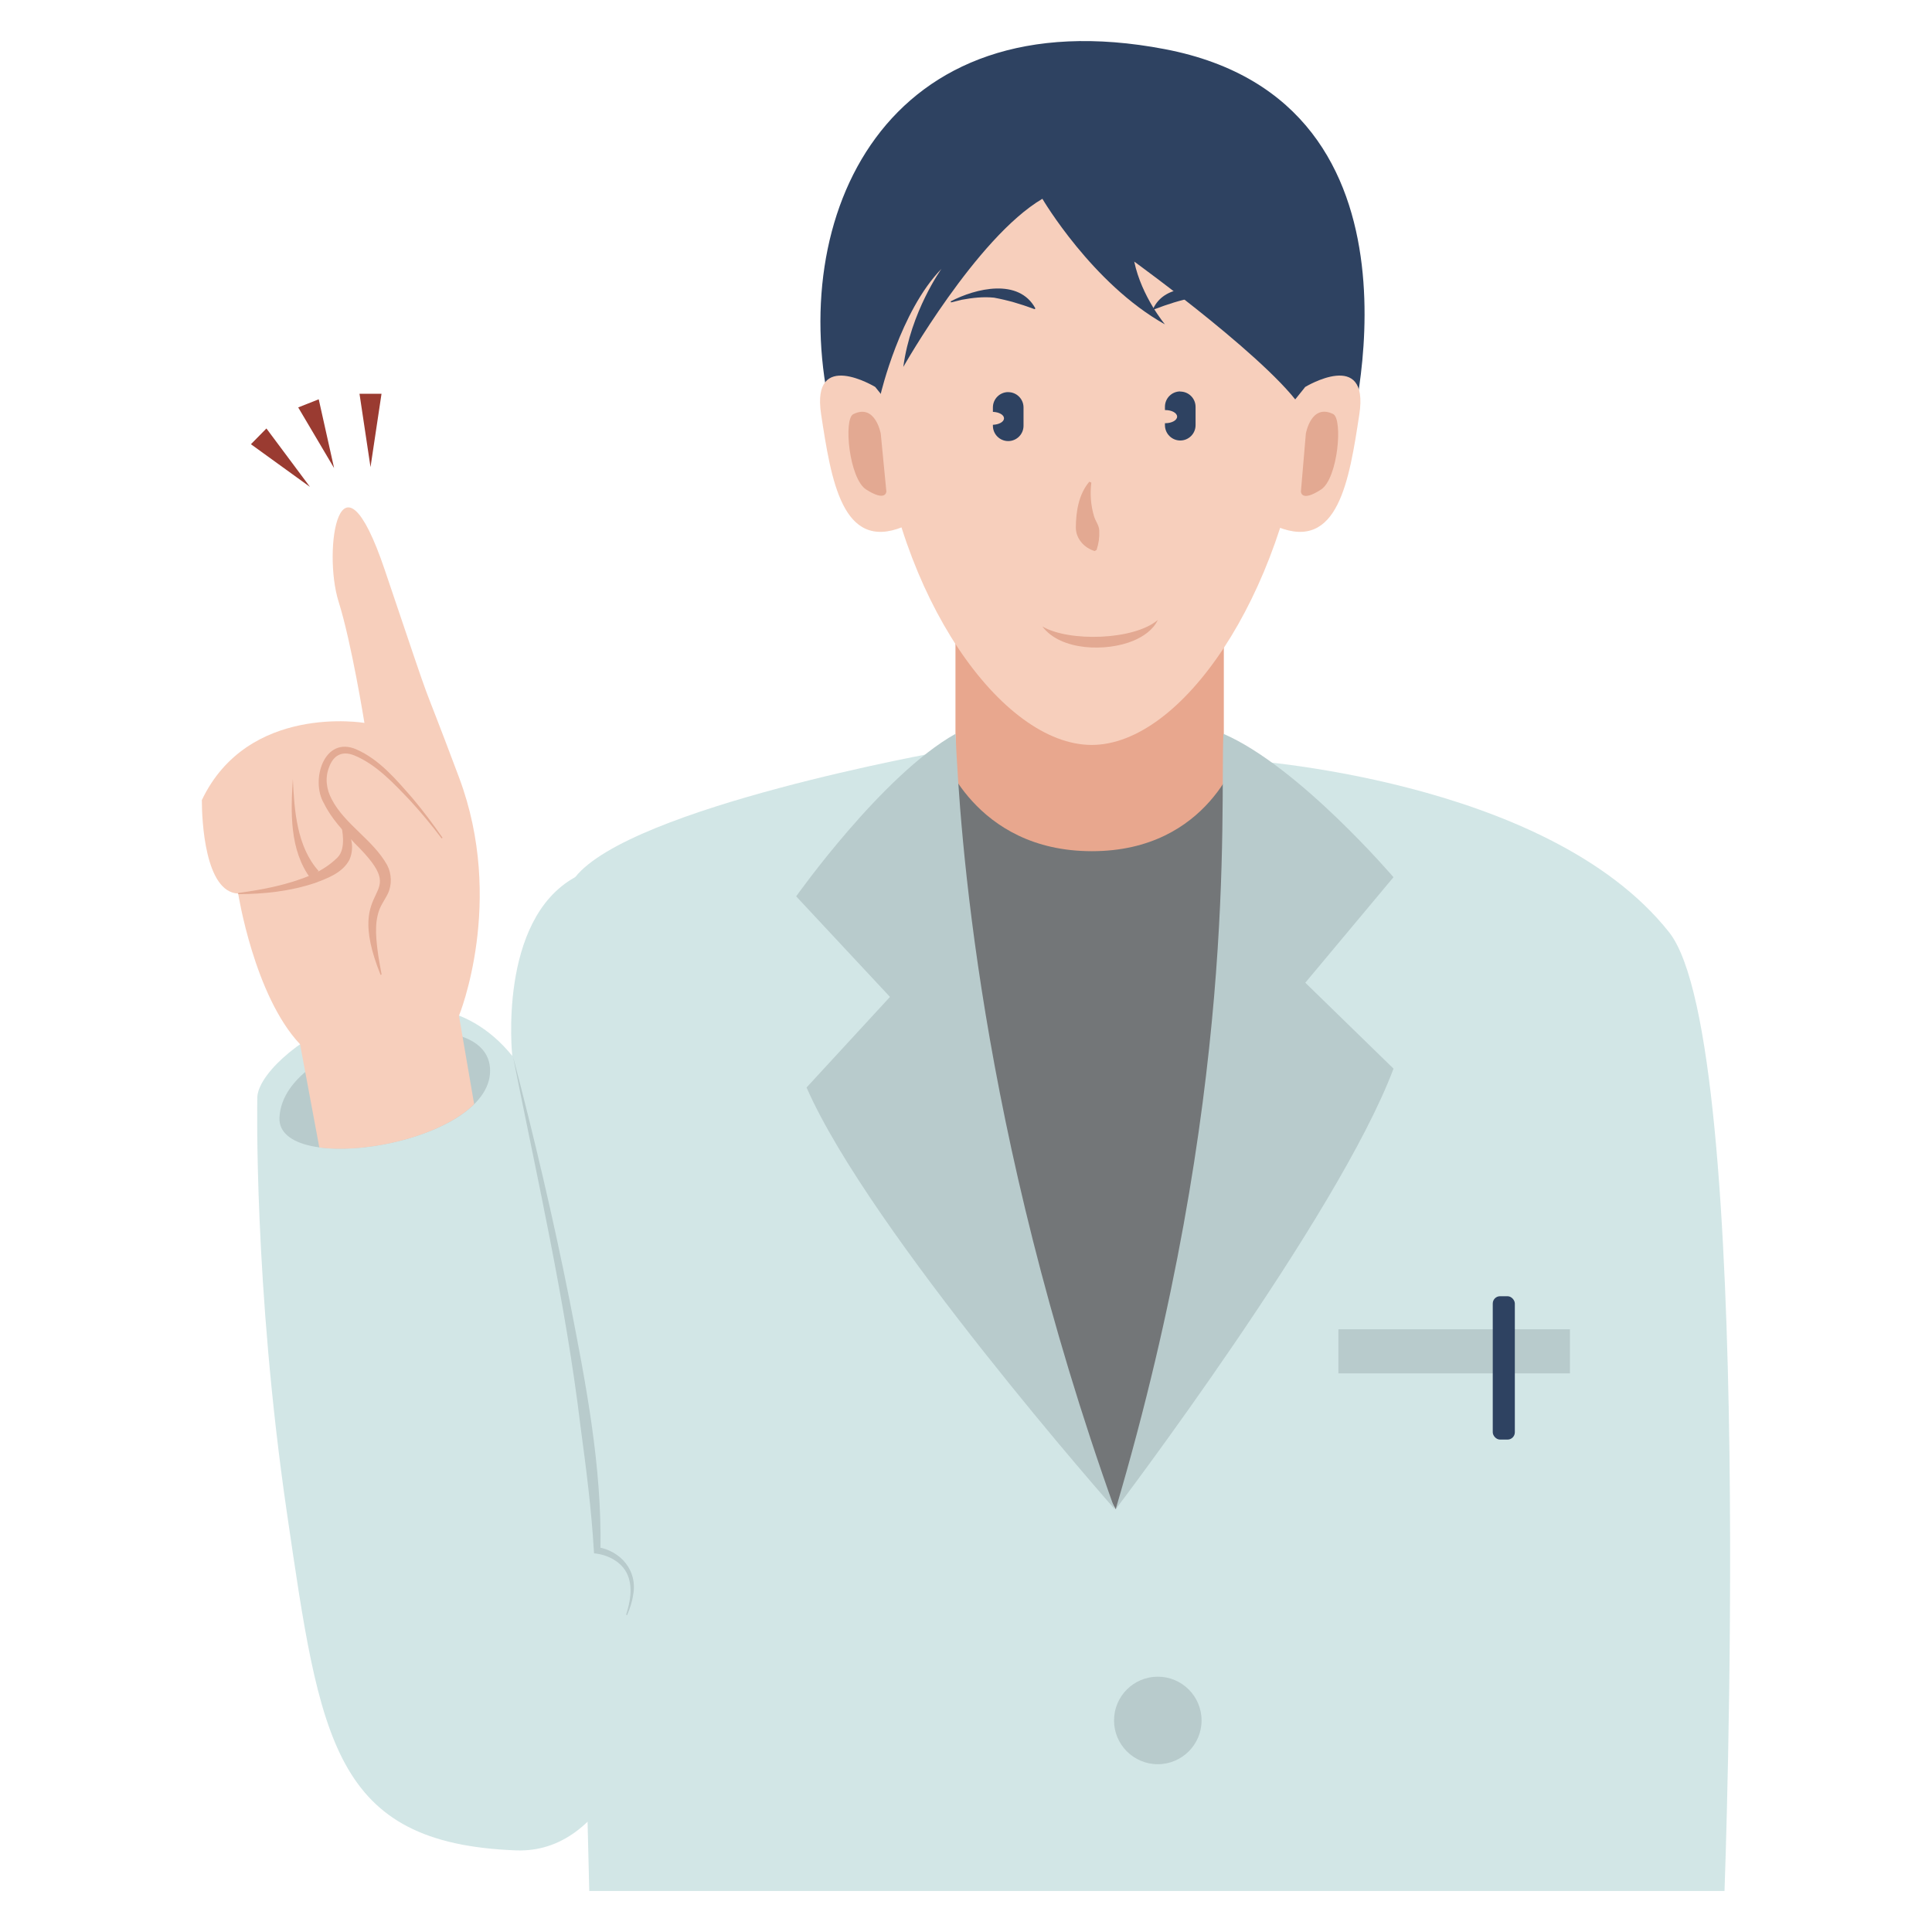 <?xml version="1.0" encoding="UTF-8"?>
<svg id="_レイヤー_1" data-name="レイヤー 1" xmlns="http://www.w3.org/2000/svg" viewBox="0 0 400 400">
  <defs>
    <style>
      .cls-1 {
        fill: #d2e6e6;
      }

      .cls-1, .cls-2, .cls-3, .cls-4, .cls-5, .cls-6, .cls-7, .cls-8, .cls-9 {
        stroke-width: 0px;
      }

      .cls-2 {
        fill: #737678;
      }

      .cls-3 {
        fill: #b8cbcc;
      }

      .cls-4 {
        fill: #e3a992;
      }

      .cls-5 {
        fill: #e3aa93;
      }

      .cls-6 {
        fill: #e8a78e;
      }

      .cls-7 {
        fill: #f7cfbc;
      }

      .cls-8 {
        fill: #9a3b31;
      }

      .cls-9 {
        fill: #2e4261;
      }
    </style>
  </defs>
  <rect class="cls-6" x="197.82" y="124.55" width="55.56" height="57.07"/>
  <path class="cls-1" d="M357.04,391.51s6.55-175.67-11.45-198.47c-25.33-32.08-89.05-35.78-89.05-35.78l-15.27,33.72-33.59-5.35-16.66-19.71,3.91-10.32s-64.38,11.49-75.86,26.03c-7.62,9.65-44.34,154.04-39.78,174.58s42.07,9.06,42.07,9.06l.64,26.24h235.04Z"/>
  <g>
    <path class="cls-7" d="M270.24,85.75c4.62-37.53-19.8-68.48-44.22-68.48s-49.36,18.26-44.22,68.48c3.87,37.87,25.6,68.48,44.22,68.48s39.57-30.7,44.22-68.48Z"/>
    <path class="cls-9" d="M215.81,41.15s10.32,17.59,25.38,26.01c0,0-4.83-5.74-6.36-13,0,0,30.44,22.02,35.41,31.59l-.02-5.63,8.97,11.05s19.99-69.9-38-80.99c-58-11.09-78.65,34.87-69.09,75.57,9.56,40.7,10.25-4.22,10.25-4.22,0,0,4.02-17.12,12.57-25.87,0,0-6.37,8.84-7.9,20.31,0,0,15.13-26.77,28.79-34.81Z"/>
    <path class="cls-7" d="M181.22,80.12s-13.3-8.07-11.22,5.63c2.09,13.7,4.37,28.42,16.92,23.34l7.99-11.93-13.7-17.04Z"/>
    <path class="cls-7" d="M270.22,80.12s13.3-8.07,11.22,5.63c-2.09,13.7-4.37,28.42-16.92,23.34l-7.99-11.93,13.7-17.04Z"/>
    <path class="cls-4" d="M182.35,89.77s-1.13-6.3-5.69-4.02c-2.04,1.02-.87,13.34,2.67,15.6,4.18,2.66,4.18.38,4.18.38"/>
    <path class="cls-4" d="M270.36,89.8s1.06-6.32,5.65-4.08c2.05,1,1.01,13.33-2.5,15.63-4.15,2.71-4.17.42-4.17.42"/>
  </g>
  <path class="cls-2" d="M194.92,155.59s6.69,20.64,31.14,20.64,30.47-20.64,30.47-20.64l-6.02,119.62-19.51,37.26-27.92-50.74-8.16-106.14Z"/>
  <g>
    <path class="cls-3" d="M288.51,181.62s-19.61-22.95-35.22-29.69c-.69,16.75,2.99,74.81-22.3,160.54,0,0,46.1-60.72,57.52-91.22l-18.26-17.79,18.26-21.85Z"/>
    <path class="cls-3" d="M164.84,185.58l19.42,20.82-17.27,18.75c13.05,29.84,63.81,87.32,63.81,87.32.04-1.51-.03,1.49,0,0-28.27-79.06-32.08-140.93-32.97-160.54-15.17,8.48-32.99,33.65-32.99,33.65Z"/>
  </g>
  <rect class="cls-3" x="277.1" y="275.21" width="47.94" height="9.13"/>
  <rect class="cls-9" x="309.06" y="268.37" width="4.57" height="29.68" rx="1.51" ry="1.51"/>
  <path class="cls-4" d="M225.95,99.91c-.29,2.39-.12,4.67.54,6.91.28,1.06,1.1,1.95,1.1,3.09.06,1.34-.09,2.51-.55,3.94,0,0-.39.24-.39.24-2.19-.65-3.87-2.55-3.91-4.8.02-3.36.57-6.93,2.79-9.56,0,0,.42.19.42.19h0Z"/>
  <path class="cls-4" d="M215.81,129.7c5.52,3.23,18.93,2.87,23.9-1.34-.95,2.04-3.01,3.44-5.07,4.3-5.46,2.28-15.01,2.15-18.83-2.96h0Z"/>
  <path class="cls-9" d="M238.74,63.93c2.31-4.91,8.72-4.7,13.17-3.46,1.51.45,2.96,1.05,4.36,1.74,0,0-.08.21-.08.21l-2.24-.52c-2.21-.38-4.46-.59-6.69-.33-2.97.6-5.45,1.38-8.35,2.5,0,0-.17-.15-.17-.15h0Z"/>
  <path class="cls-9" d="M214.2,64.01c-2.91-1.08-5.4-1.82-8.38-2.38-2.23-.23-4.48.02-6.68.43,0,0-2.23.55-2.23.55,0,0-.09-.21-.09-.21,5.2-2.72,14.12-4.88,17.55,1.46,0,0-.17.15-.17.15h0Z"/>
  <path class="cls-9" d="M244.36,81.04c-1.75,0-3.17,1.42-3.17,3.17v.69s.04,0,.07,0c1.36,0,2.45.61,2.45,1.36s-1.1,1.36-2.45,1.36c-.02,0-.04,0-.07,0v.41c0,1.75,1.42,3.17,3.17,3.17s3.17-1.42,3.17-3.17v-3.79c0-1.75-1.42-3.17-3.17-3.17Z"/>
  <path class="cls-9" d="M208.74,81.18h0c-1.75,0-3.17,1.42-3.17,3.17v.92c1.28.05,2.3.62,2.3,1.34s-1.02,1.29-2.3,1.34v.2c0,1.75,1.42,3.17,3.17,3.17h0c1.75,0,3.17-1.42,3.17-3.17v-3.79c0-1.75-1.42-3.17-3.17-3.17Z"/>
  <circle class="cls-3" cx="239.71" cy="356.2" r="9.06"/>
  <path class="cls-1" d="M53.28,227.64c-.76-9.02,33.66-32.73,52.78-9.02,0,0-3.06-28.11,13-37,16.06-8.89,23.71,101.47,23.71,101.47,0,0,1.9,101.45-35.95,100.01s-40.54-22.9-47.43-69.97c-6.88-47.07-6.12-85.48-6.12-85.48Z"/>
  <path class="cls-3" d="M57.86,231.39c-.56,12.41,43.61,5.63,43.61-9.71s-42.84-7.28-43.61,9.71Z"/>
  <path class="cls-7" d="M95.04,210.26s9.64-23.59,0-49.3c-9.64-25.71-3.52-7.87-15.38-42.97-9.34-27.63-12.89-4.02-9.56,6.57,2.69,8.52,5.35,25.11,5.35,25.11,0,0-24.1-4.09-33.66,15.98,0,4.19.64,19.07,7.52,19.35,0,0,3.32,21.14,12.82,31.21l1.06,5.69h0l2.92,15.67c9.71,1.32,25.32-2.27,32.06-8.97l-.85-4.93-2.3-13.39Z"/>
  <path class="cls-5" d="M91.43,173.58c-2.05-2.71-4.22-5.33-6.51-7.83-3.42-3.58-7-7.48-11.61-9.37-2.55-1-4.3.05-5.16,2.42-.89,2.2-.6,4.58.53,6.68,2.71,5.23,8.58,8.4,11.49,13.65.93,1.8,1,4.07.13,5.9-.44.88-.9,1.56-1.27,2.26-1.55,2.81-1.25,6.34-.86,9.46.2,1.68.55,3.34.84,5.02,0,0-.22.06-.22.06-8.21-20.41,7.36-14.7-5.35-27.24-2.3-2.49-4.79-5.02-6.39-8.3-2.79-4.73.03-14.04,6.73-11.14,4.84,2.13,8.28,6.3,11.66,10.15,2.19,2.62,4.25,5.34,6.18,8.15l-.19.13h0Z"/>
  <path class="cls-3" d="M106.17,218.6c4.41,16.77,8.38,33.67,11.77,50.69,3.33,17.04,6.7,34.23,6.38,51.7,0,0-.61-.68-.61-.68,4.86.79,8.33,4.93,7.38,9.88-.2,1.47-.69,2.87-1.25,4.2,0,0-.21-.08-.21-.08.85-2.64,1.41-5.66.3-8.26-1.16-2.72-4.14-4.19-6.94-4.45,0,0-.04-.6-.04-.6-.51-8.61-1.62-17.18-2.77-25.74-3.1-25.78-9.05-51.68-14-76.67h0Z"/>
  <path class="cls-5" d="M49.32,184.88c5.18-.7,10.46-1.72,15.25-3.78,1.97-.9,3.81-2.07,5.31-3.57.97-.99,1.16-2.43,1.14-3.81-.04-1.23-.26-2.53-.56-3.83l.2-.11c1.82,2.24,2.97,5.32,1.68,8.24-1.43,2.69-4.47,3.79-7.11,4.79-5.16,1.72-10.53,2.3-15.91,2.31,0,0,0-.23,0-.23h0Z"/>
  <path class="cls-5" d="M60.63,161.25c.29,6.5.83,14.06,5.34,19.08,0,0-1.67,1.55-1.67,1.55-4.36-5.91-4.12-13.68-3.67-20.63h0Z"/>
  <polygon class="cls-8" points="55.16 88.71 64.18 100.81 51.95 91.97 55.16 88.71 55.16 88.71"/>
  <polygon class="cls-8" points="65.99 82.67 69.17 96.91 61.74 84.35 65.99 82.67 65.99 82.67"/>
  <polygon class="cls-8" points="78.99 81.52 76.71 96.71 74.43 81.52 78.99 81.52 78.99 81.52"/>
</svg>